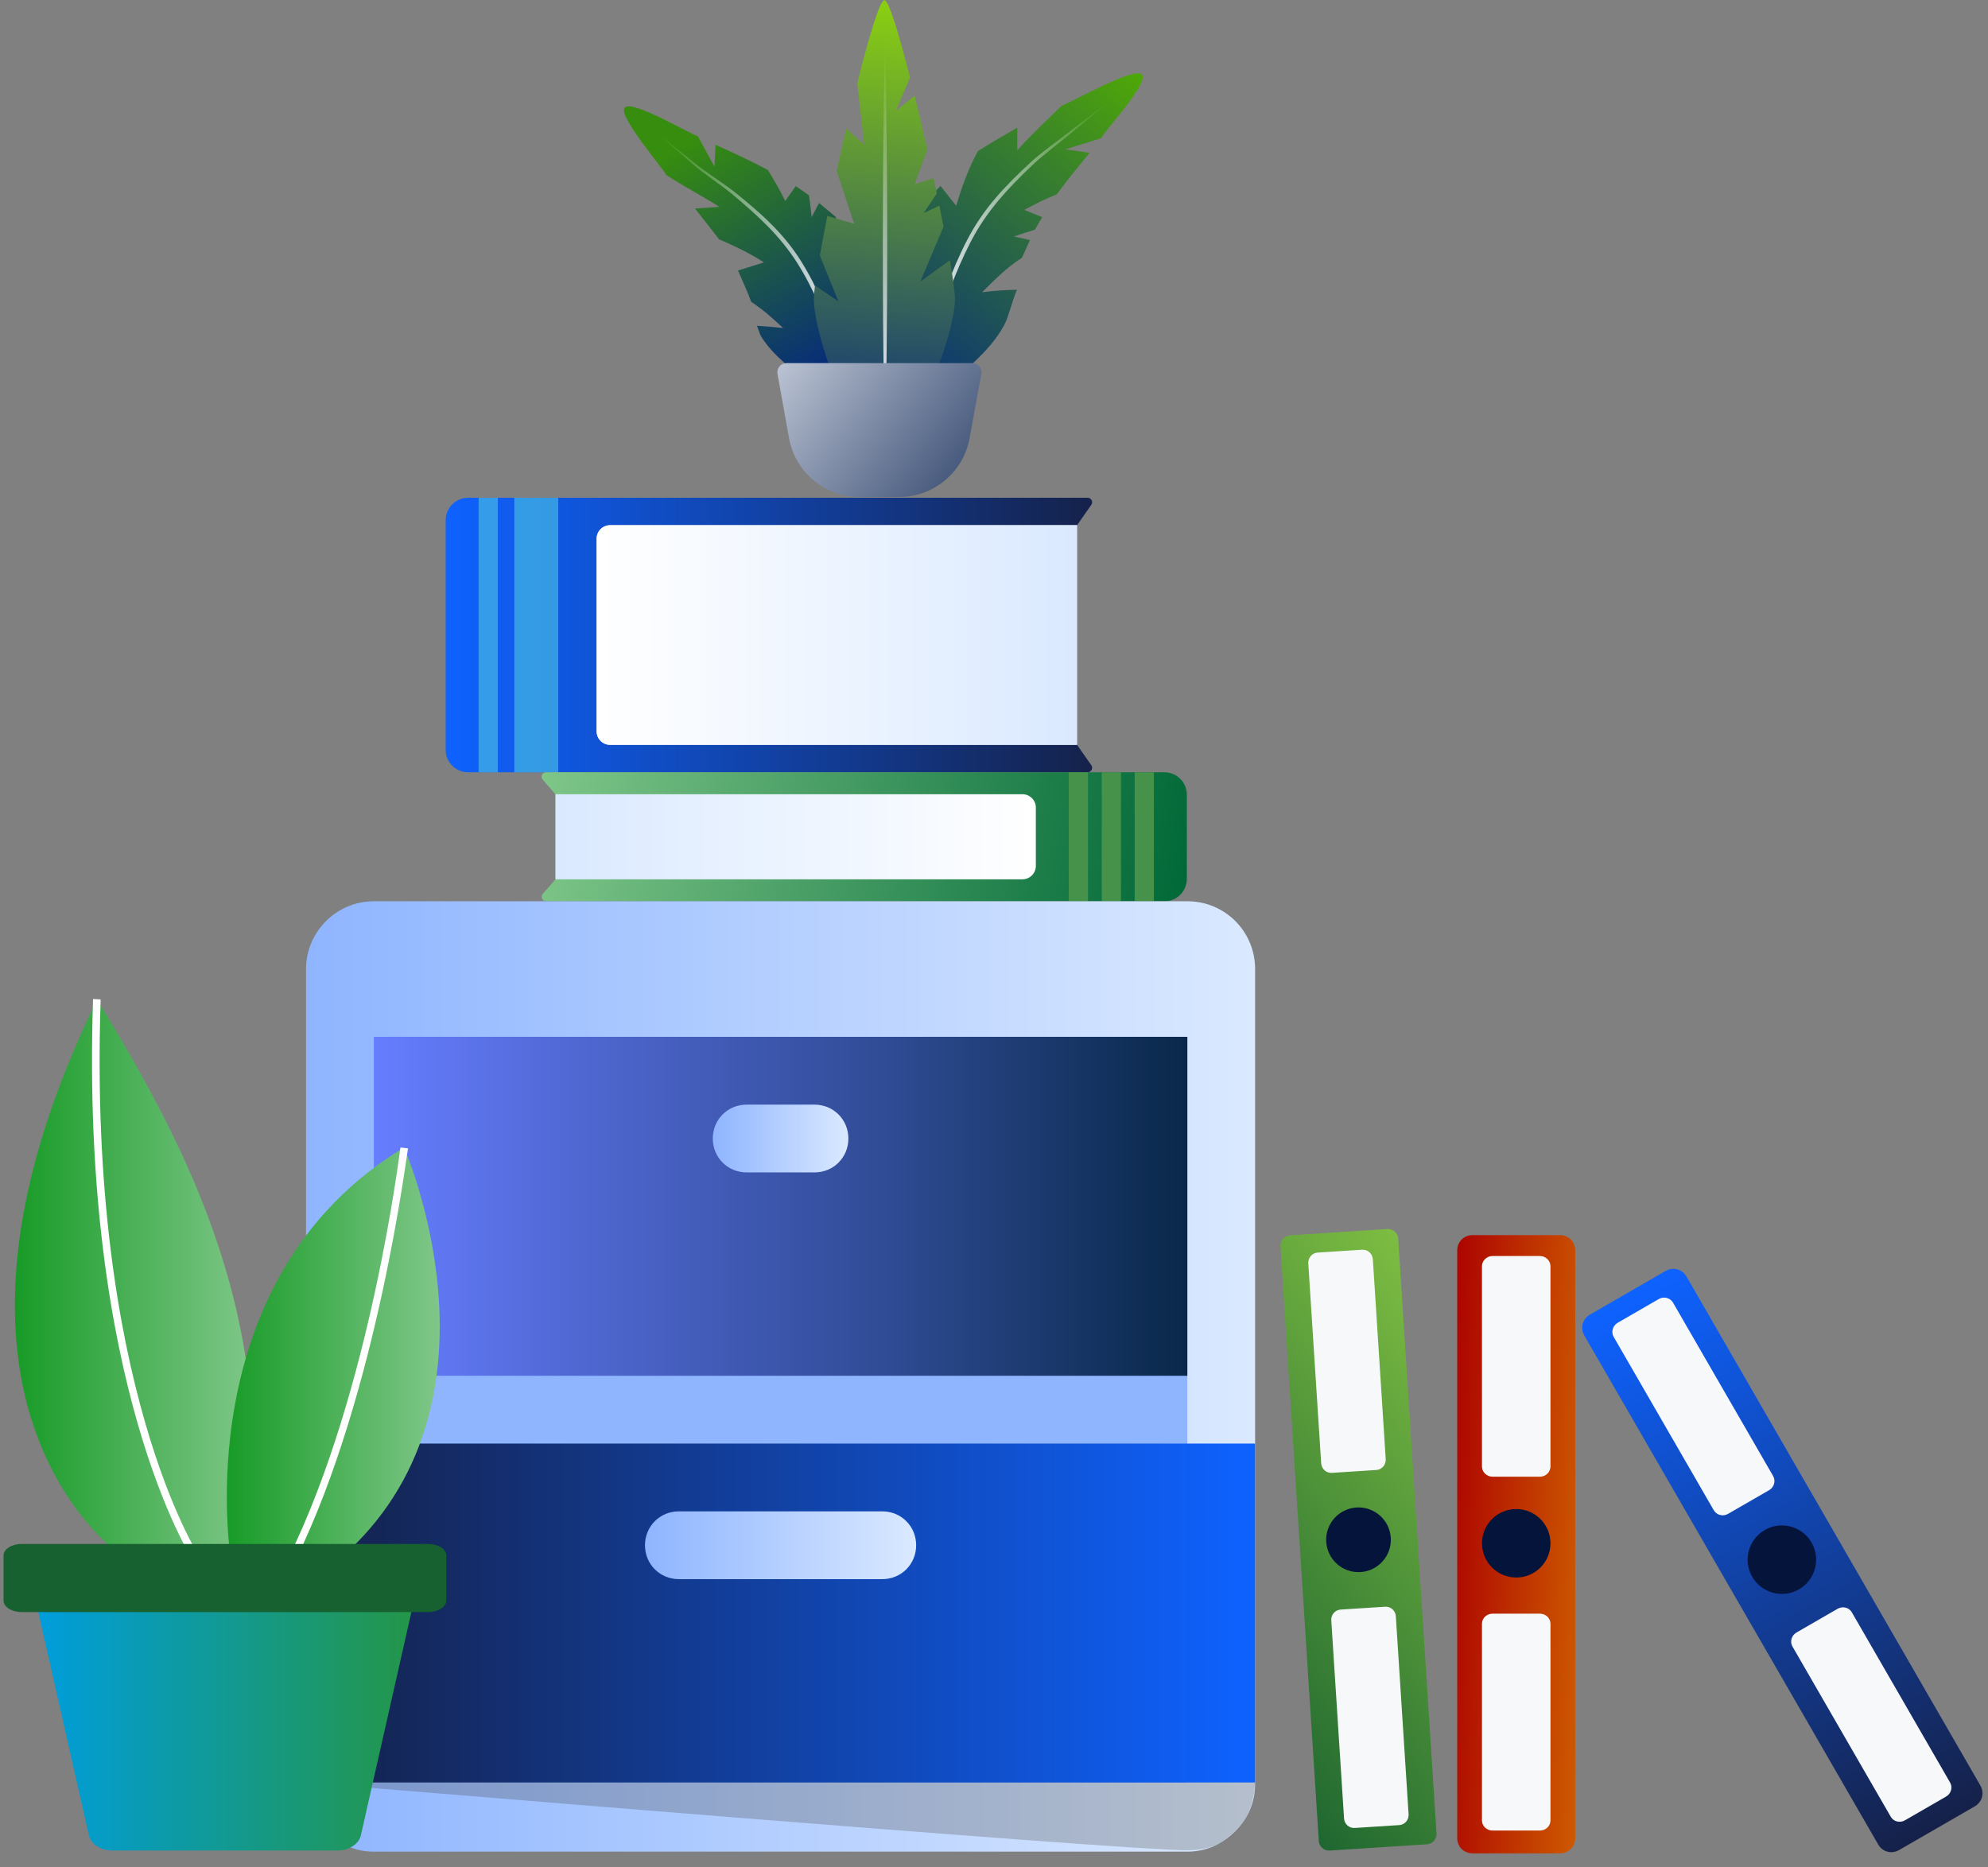 <svg width="444" height="417" viewBox="0 0 444 417" fill="none" xmlns="http://www.w3.org/2000/svg">
<rect x="0" y="0" width="444" height="417" fill="#808080" stroke="none"/>
<path d="M99.538 167.489C99.538 170.251 101.777 172.489 104.539 172.489H242.913C243.722 172.489 244.197 171.579 243.733 170.916L240.543 166.359V117.314L243.733 112.757C244.197 112.094 243.722 111.183 242.913 111.183H104.539C101.777 111.183 99.538 113.422 99.538 116.183V167.489Z" fill="url(#paint0_linear)"/>
<path opacity="0.7" d="M114.865 111.183H124.674V172.489H114.865V111.183Z" fill="#45B7E5"/>
<path opacity="0.7" d="M106.894 111.183H111.186V172.489H106.894V111.183Z" fill="#45B7E5"/>
<path d="M133.257 163.358C133.257 165.015 134.6 166.358 136.257 166.358H240.543V117.313H136.257C134.6 117.313 133.257 118.656 133.257 120.313V163.358Z" fill="white"/>
<path d="M133.257 163.358C133.257 165.015 134.6 166.358 136.257 166.358H240.543V117.313H136.257C134.6 117.313 133.257 118.656 133.257 120.313V163.358Z" fill="url(#paint1_linear)"/>
<path d="M265.067 196.303C265.067 199.065 262.828 201.303 260.067 201.303H121.98C121.12 201.303 120.661 200.29 121.229 199.644L124.063 196.416V177.411L121.217 174.147C120.652 173.5 121.112 172.49 121.97 172.49H260.067C262.828 172.49 265.067 174.728 265.067 177.49V196.303Z" fill="url(#paint2_linear)"/>
<path d="M242.997 172.489H238.705V201.303H242.997V172.489Z" fill="#46924A"/>
<path d="M250.352 172.489H246.061V201.303H250.352V172.489Z" fill="#46924A"/>
<path d="M257.709 172.489H253.418V201.303H257.709V172.489Z" fill="#46924A"/>
<path d="M231.347 193.398C231.347 195.055 230.004 196.398 228.347 196.398H124.062V177.393H228.347C230.004 177.393 231.347 178.736 231.347 180.393V193.398Z" fill="url(#paint3_linear)"/>
<path d="M228.235 57.595C228.842 56.278 229.45 54.939 230.034 53.622C228.842 53.367 227.65 53.091 226.458 52.814C228.001 52.283 229.544 51.773 231.133 51.306C231.671 50.371 232.208 49.436 232.769 48.501C231.437 47.949 230.105 47.418 228.772 46.886C231.086 45.59 233.517 44.422 235.995 43.423C238.332 40.258 240.833 37.198 243.334 34.138C241.534 33.862 239.734 33.607 237.935 33.352C240.622 32.502 243.147 31.78 245.928 30.845C246.957 28.954 256.727 18.416 255.02 16.631C253.337 14.846 239.337 22.856 237.14 23.579C233.657 26.999 230.338 30.059 227.206 33.565C227.206 31.865 227.183 30.186 227.206 28.508C224.238 30.229 221.27 31.929 218.395 33.756C216.314 37.602 214.772 41.83 213.556 45.973C212.388 44.486 211.219 43.02 210.05 41.532C207.83 43.785 205.656 46.015 203.716 48.459C202.968 52.453 202.758 56.575 202.594 60.633C201.659 58.785 200.795 56.915 199.906 55.024C199.369 55.98 198.738 56.66 198.27 57.701C192.918 70.216 205.539 86.066 202.641 98.07C207.292 87.001 219.376 82.071 224.402 72.362C225.313 70.598 226.201 66.731 227.136 64.713C224.518 64.776 221.947 64.925 219.353 65.265C222.134 62.545 224.822 59.698 228.235 57.595Z" fill="url(#paint4_linear)"/>
<path d="M248.1 22.346C245.108 24.895 242.537 26.935 239.428 29.569C237.091 31.545 233.024 34.562 230.85 36.623C225.007 42.148 220.286 47.225 216.733 54.131C213.18 61.057 210.819 68.005 208.506 75.675C207.641 78.565 206.379 83.706 205.561 86.766C204.462 90.845 204.158 94.415 202.709 98.282C203.948 94.33 204.135 90.718 205.14 86.575C205.888 83.473 207.056 78.246 207.874 75.314C210.072 67.537 212.409 60.547 216.008 53.6C219.608 46.631 224.376 41.616 230.336 36.113C232.58 34.053 236.694 31.12 239.124 29.208C242.327 26.701 244.991 24.768 248.1 22.346Z" fill="url(#paint5_linear)"/>
<path d="M186.633 48.437C185.417 47.396 184.179 46.376 182.94 45.356C182.355 46.398 181.818 47.46 181.28 48.501C181.093 46.865 180.93 45.229 180.649 43.593C179.691 42.913 178.709 42.233 177.728 41.574C176.933 42.7 176.138 43.784 175.367 44.91C174.268 42.509 172.866 40.236 171.487 37.962C167.677 35.923 163.75 34.117 159.8 32.332C159.754 33.968 159.66 35.583 159.567 37.198C158.281 34.945 157.182 32.821 155.874 30.441C153.7 29.719 141.335 22.325 139.559 24.003C137.806 25.682 147.81 37.219 148.815 39.089C152.812 41.702 156.762 43.72 160.665 46.206C158.842 46.334 157.042 46.44 155.219 46.567C156.996 48.862 158.842 51.136 160.595 53.451C164.054 54.96 167.513 56.553 170.599 58.614C168.682 59.209 166.742 59.804 164.826 60.42C165.831 62.758 166.906 65.031 167.771 67.411C170.365 69.132 172.679 71.15 174.876 73.254C172.936 73.041 170.996 72.892 169.056 72.765C169.407 73.551 169.594 74.507 170.038 75.229C175.484 83.856 187.334 87.659 192.453 97.794C189.204 87.553 201.919 73.381 196.894 61.525C195.982 59.379 193.551 56.702 191.962 54.769C190.863 56.978 189.882 59.273 188.76 61.483C188.549 57.106 187.801 52.708 186.633 48.437Z" fill="url(#paint6_linear)"/>
<path d="M146.43 29.485C149.421 31.886 152.016 33.84 155.078 36.369C157.368 38.281 161.762 41.064 164.006 42.849C169.99 47.63 175.015 52.134 178.872 58.274C182.728 64.415 184.925 70.406 187.309 77.375C188.198 79.989 189.39 84.642 190.114 87.446C191.096 91.165 191.376 94.394 192.638 97.921C191.189 94.479 190.745 91.271 189.67 87.595C188.875 84.833 187.59 80.244 186.655 77.651C184.154 70.789 181.91 64.84 178.054 58.742C174.197 52.644 169.265 48.182 163.445 43.295C161.248 41.468 156.971 38.621 154.727 36.666C151.782 34.074 149.281 32.013 146.43 29.485Z" fill="url(#paint7_linear)"/>
<path d="M210.729 50.605C210.425 49.117 210.121 47.545 209.794 45.952L206.288 47.588L209.233 43.211C208.999 42.085 208.742 40.937 208.508 39.79L204.278 41.129L207.106 33.395C206.194 29.294 205.236 25.215 204.278 21.39L200.094 24.747L203.249 17.29C200.725 7.41 198.481 0.037 197.523 0.037C196.518 0.037 194.111 8.026 191.469 18.522L193.012 32.332L188.992 28.72C188.267 31.865 187.543 35.073 186.865 38.218L190.768 49.967L184.785 48.225C184.13 51.433 183.569 54.45 183.102 57.085L187.239 67.305L182.027 63.778C181.863 65.095 181.77 66.136 181.77 66.837C181.77 75.017 190.441 99.472 197.523 99.6C203.647 99.77 213.277 75.038 213.277 66.837C213.277 65.35 212.856 62.248 212.131 58.105L205.563 62.885L210.729 50.605Z" fill="url(#paint8_linear)"/>
<path d="M197.661 9.619C197.778 13.38 197.824 17.141 197.894 20.88L198.035 32.141C198.128 39.662 198.128 47.163 198.152 54.684C198.152 62.205 198.128 69.706 198.035 77.227L197.894 88.488C197.824 92.248 197.778 96.009 197.661 99.749C197.544 95.988 197.497 92.227 197.427 88.488L197.287 77.227C197.193 69.706 197.193 62.205 197.17 54.684C197.193 47.163 197.193 39.662 197.287 32.141L197.427 20.88C197.521 17.141 197.567 13.38 197.661 9.619Z" fill="url(#paint9_linear)"/>
<path d="M217.165 81.105H175.647C174.387 81.105 173.423 82.254 173.645 83.514L176.219 97.832C177.59 105.454 184.223 111.001 191.967 111.001H200.803C208.531 111.001 215.154 105.478 216.543 97.877L219.167 83.514C219.389 82.291 218.426 81.105 217.165 81.105Z" fill="url(#paint10_linear)"/>
<path d="M376.666 285.127L442.289 398.789C443.259 400.47 442.711 402.499 441.024 403.473L424.156 413.212C422.47 414.185 420.438 413.645 419.468 411.965L353.845 298.303C352.875 296.623 353.423 294.593 355.11 293.619L371.977 283.881C373.664 282.907 375.696 283.447 376.666 285.127Z" fill="url(#paint11_linear)"/>
<path d="M404.589 344.537C402.477 340.879 397.798 339.626 394.139 341.739C390.48 343.851 389.226 348.529 391.338 352.187C393.45 355.846 398.128 357.098 401.788 354.986C405.447 352.873 406.701 348.195 404.589 344.537Z" fill="#04143A"/>
<path d="M373.655 290.958L396.007 329.672C396.637 330.764 396.236 332.187 395.115 332.835L385.941 338.131C384.82 338.778 383.387 338.415 382.756 337.323L360.404 298.608C359.774 297.516 360.175 296.093 361.297 295.446L370.47 290.149C371.591 289.502 373.025 289.866 373.655 290.958Z" fill="#F7F8F9"/>
<path d="M413.576 360.103L435.542 398.15C436.162 399.223 435.751 400.631 434.63 401.278L425.457 406.574C424.335 407.222 422.911 406.873 422.291 405.8L400.325 367.753C399.705 366.68 400.116 365.272 401.237 364.625L410.411 359.329C411.532 358.681 412.956 359.03 413.576 360.103Z" fill="#F7F8F9"/>
<path d="M351.808 279.291L351.808 410.537C351.808 412.477 350.319 413.96 348.371 413.96L328.894 413.96C326.946 413.96 325.457 412.477 325.457 410.537L325.457 279.291C325.457 277.351 326.946 275.867 328.894 275.867L348.371 275.867C350.319 275.867 351.808 277.351 351.808 279.291Z" fill="url(#paint12_linear)"/>
<path d="M346.283 344.7C346.283 340.476 342.858 337.052 338.633 337.052C334.408 337.052 330.982 340.476 330.982 344.7C330.982 348.924 334.408 352.349 338.633 352.349C342.858 352.349 346.283 348.924 346.283 344.7Z" fill="#04143A"/>
<path d="M346.283 282.833L346.283 327.537C346.283 328.797 345.224 329.829 343.929 329.829L333.336 329.829C332.042 329.829 330.982 328.797 330.982 327.537L330.982 282.833C330.982 281.572 332.042 280.54 333.336 280.54L343.929 280.54C345.224 280.54 346.283 281.572 346.283 282.833Z" fill="#F7F8F9"/>
<path d="M346.283 362.676L346.283 406.609C346.283 407.848 345.224 408.862 343.929 408.862L333.336 408.862C332.042 408.862 330.982 407.848 330.982 406.609L330.982 362.676C330.982 361.437 332.042 360.423 333.336 360.423L343.929 360.423C345.224 360.423 346.283 361.437 346.283 362.676Z" fill="#F7F8F9"/>
<path d="M294.543 411.206L285.98 278.328C285.9 277.078 286.863 275.99 288.12 275.909L309.837 274.509C311.095 274.428 312.189 275.384 312.27 276.633L320.833 409.512C320.913 410.761 319.95 411.85 318.693 411.931L296.976 413.33C295.718 413.411 294.624 412.455 294.543 411.206Z" fill="url(#paint13_linear)"/>
<path d="M303.872 351.13C307.853 350.874 310.872 347.437 310.616 343.455C310.359 339.473 306.924 336.453 302.943 336.709C298.962 336.966 295.942 340.402 296.199 344.384C296.456 348.366 299.891 351.387 303.872 351.13Z" fill="#04143A"/>
<path d="M300.179 406.161L297.328 361.922C297.247 360.674 298.18 359.589 299.4 359.51L309.38 358.867C310.6 358.789 311.664 359.745 311.745 360.993L314.595 405.232C314.676 406.479 313.744 407.565 312.524 407.643L302.543 408.286C301.323 408.365 300.259 407.408 300.179 406.161Z" fill="#F7F8F9"/>
<path d="M295.07 326.827L292.194 282.204C292.113 280.945 293.045 279.851 294.265 279.773L304.246 279.129C305.466 279.051 306.53 280.016 306.611 281.275L309.487 325.898C309.568 327.157 308.636 328.251 307.416 328.33L297.435 328.973C296.216 329.051 295.151 328.086 295.07 326.827Z" fill="#F7F8F9"/>
<path d="M265.177 201.303H83.488C75.161 201.303 68.348 208.117 68.348 216.444V398.436C68.348 406.763 75.161 413.576 83.488 413.576H265.177C273.505 413.576 280.318 406.763 280.318 398.436V216.444C280.318 208.117 273.656 201.303 265.177 201.303Z" fill="url(#paint14_linear)"/>
<path d="M265.179 231.584H83.49V398.133H265.179V231.584Z" fill="#8FB5FF"/>
<path d="M280.318 322.429H68.348V398.132H280.318V322.429Z" fill="url(#paint15_linear)"/>
<path d="M265.179 231.584H83.49V307.288H265.179V231.584Z" fill="url(#paint16_linear)"/>
<path d="M181.904 246.725H166.764C162.524 246.725 159.193 250.056 159.193 254.296C159.193 258.535 162.524 261.866 166.764 261.866H181.904C186.144 261.866 189.475 258.535 189.475 254.296C189.475 250.056 186.144 246.725 181.904 246.725Z" fill="url(#paint17_linear)"/>
<path d="M197.043 337.57H151.621C147.382 337.57 144.051 340.901 144.051 345.141C144.051 349.38 147.382 352.711 151.621 352.711H197.043C201.283 352.711 204.614 349.38 204.614 345.141C204.614 340.901 201.283 337.57 197.043 337.57Z" fill="url(#paint18_linear)"/>
<path opacity="0.2" d="M280.319 398.132C280.319 398.132 63.352 398.132 68.349 398.132C68.349 398.132 250.038 413.273 265.178 413.273C280.319 413.273 280.319 398.132 280.319 398.132Z" fill="#201600"/>
<path d="M54.555 348.22C63.247 296.165 41.466 255.701 21.683 223.229C-23.077 315.149 28.078 348.22 28.078 348.22H54.555Z" fill="url(#paint19_linear)"/>
<path d="M43.165 348.619C42.865 348.22 17.887 309.354 20.785 223.129L22.483 223.229C19.586 308.854 44.264 347.32 44.564 347.72L43.165 348.619Z" fill="white"/>
<path d="M75.838 348.22C115.604 313.65 90.226 256.301 90.226 256.301C41.269 285.975 51.56 348.22 51.56 348.22H75.838Z" fill="url(#paint20_linear)"/>
<path d="M65.946 348.62L64.447 347.92C82.831 310.553 89.326 256.9 89.425 256.301L91.124 256.5C90.924 257 84.43 310.953 65.946 348.62Z" fill="white"/>
<path d="M86.985 354.994H13.61C10.332 354.994 7.99 357.251 8.458 359.626L19.855 409.992C20.323 411.893 22.509 413.318 25.006 413.318H75.432C77.93 413.318 80.116 411.893 80.584 409.992L91.981 359.626C92.605 357.132 90.263 354.994 86.985 354.994Z" fill="url(#paint21_linear)"/>
<path d="M95.601 344.85H4.876C2.587 344.85 0.789 345.996 0.789 347.455V357.46C0.789 358.919 2.587 360.065 4.876 360.065H95.601C97.889 360.065 99.687 358.919 99.687 357.46V347.455C99.687 345.996 97.889 344.85 95.601 344.85Z" fill="#17602F"/>
<defs>
<linearGradient id="paint0_linear" x1="244.83" y1="141.855" x2="99.535" y2="141.855" gradientUnits="userSpaceOnUse">
<stop stop-color="#152149"/>
<stop offset="1" stop-color="#0E62FF"/>
</linearGradient>
<linearGradient id="paint1_linear" x1="240.543" y1="141.836" x2="133.257" y2="141.836" gradientUnits="userSpaceOnUse">
<stop stop-color="#DAE9FF"/>
<stop offset="1" stop-color="white"/>
</linearGradient>
<linearGradient id="paint2_linear" x1="119.773" y1="174.329" x2="265.068" y2="199.158" gradientUnits="userSpaceOnUse">
<stop stop-color="#80C789"/>
<stop offset="1" stop-color="#006837"/>
</linearGradient>
<linearGradient id="paint3_linear" x1="124.062" y1="186.896" x2="231.347" y2="186.896" gradientUnits="userSpaceOnUse">
<stop stop-color="#DAE9FF"/>
<stop offset="1" stop-color="white"/>
</linearGradient>
<linearGradient id="paint4_linear" x1="254.3" y1="17.203" x2="192.994" y2="95.981" gradientUnits="userSpaceOnUse">
<stop stop-color="#4EA708"/>
<stop offset="1" stop-color="#001E88"/>
</linearGradient>
<linearGradient id="paint5_linear" x1="202.704" y1="60.337" x2="248.11" y2="60.337" gradientUnits="userSpaceOnUse">
<stop stop-color="white"/>
<stop offset="0.999" stop-color="white" stop-opacity="0"/>
</linearGradient>
<linearGradient id="paint6_linear" x1="157.195" y1="29.506" x2="190.176" y2="88.305" gradientUnits="userSpaceOnUse">
<stop stop-color="#378E0E"/>
<stop offset="1" stop-color="#001E88"/>
</linearGradient>
<linearGradient id="paint7_linear" x1="146.438" y1="63.704" x2="192.683" y2="63.704" gradientUnits="userSpaceOnUse">
<stop offset="0.001" stop-color="white" stop-opacity="0"/>
<stop offset="1" stop-color="white"/>
</linearGradient>
<linearGradient id="paint8_linear" x1="197.593" y1="1.263" x2="188.473" y2="108.077" gradientUnits="userSpaceOnUse">
<stop stop-color="#8ACE12"/>
<stop offset="1" stop-color="#001E88"/>
</linearGradient>
<linearGradient id="paint9_linear" x1="197.67" y1="99.773" x2="197.67" y2="9.629" gradientUnits="userSpaceOnUse">
<stop stop-color="white"/>
<stop offset="0.999" stop-color="white" stop-opacity="0"/>
</linearGradient>
<linearGradient id="paint10_linear" x1="223.953" y1="121.116" x2="172.149" y2="80.961" gradientUnits="userSpaceOnUse">
<stop stop-color="#1B315C"/>
<stop offset="1" stop-color="#BFC7D6"/>
</linearGradient>
<linearGradient id="paint11_linear" x1="432.59" y1="408.342" x2="363.543" y2="288.75" gradientUnits="userSpaceOnUse">
<stop stop-color="#152149"/>
<stop offset="1" stop-color="#0E62FF"/>
</linearGradient>
<linearGradient id="paint12_linear" x1="318.888" y1="420.547" x2="357.587" y2="421.934" gradientUnits="userSpaceOnUse">
<stop stop-color="#AB0000"/>
<stop offset="1" stop-color="#D46A00"/>
</linearGradient>
<linearGradient id="paint13_linear" x1="293.581" y1="423.56" x2="395.665" y2="344.588" gradientUnits="userSpaceOnUse">
<stop stop-color="#17602F"/>
<stop offset="1" stop-color="#95D246"/>
</linearGradient>
<linearGradient id="paint14_linear" x1="68.414" y1="307.403" x2="280.385" y2="307.403" gradientUnits="userSpaceOnUse">
<stop stop-color="#8FB5FF"/>
<stop offset="1" stop-color="#DAE9FF"/>
</linearGradient>
<linearGradient id="paint15_linear" x1="68.414" y1="360.276" x2="280.385" y2="360.276" gradientUnits="userSpaceOnUse">
<stop stop-color="#152149"/>
<stop offset="1" stop-color="#0E62FF"/>
</linearGradient>
<linearGradient id="paint16_linear" x1="83.557" y1="269.431" x2="265.246" y2="269.431" gradientUnits="userSpaceOnUse">
<stop offset="0.001" stop-color="#667DFF"/>
<stop offset="0.244" stop-color="#5068D3"/>
<stop offset="0.613" stop-color="#314D98"/>
<stop offset="1" stop-color="#092849"/>
</linearGradient>
<linearGradient id="paint17_linear" x1="159.26" y1="254.291" x2="189.541" y2="254.291" gradientUnits="userSpaceOnUse">
<stop stop-color="#8FB5FF"/>
<stop offset="1" stop-color="#DAE9FF"/>
</linearGradient>
<linearGradient id="paint18_linear" x1="144.117" y1="345.136" x2="204.68" y2="345.136" gradientUnits="userSpaceOnUse">
<stop stop-color="#8FB5FF"/>
<stop offset="1" stop-color="#DAE9FF"/>
</linearGradient>
<linearGradient id="paint19_linear" x1="56.466" y1="285.711" x2="3.293" y2="285.711" gradientUnits="userSpaceOnUse">
<stop stop-color="#80C789"/>
<stop offset="1" stop-color="#189B27"/>
</linearGradient>
<linearGradient id="paint20_linear" x1="98.174" y1="302.267" x2="50.663" y2="302.267" gradientUnits="userSpaceOnUse">
<stop stop-color="#80C789"/>
<stop offset="1" stop-color="#189B27"/>
</linearGradient>
<linearGradient id="paint21_linear" x1="8.398" y1="384.156" x2="92.082" y2="384.156" gradientUnits="userSpaceOnUse">
<stop stop-color="#009DDC"/>
<stop offset="1" stop-color="#249649"/>
</linearGradient>
</defs>
</svg>
